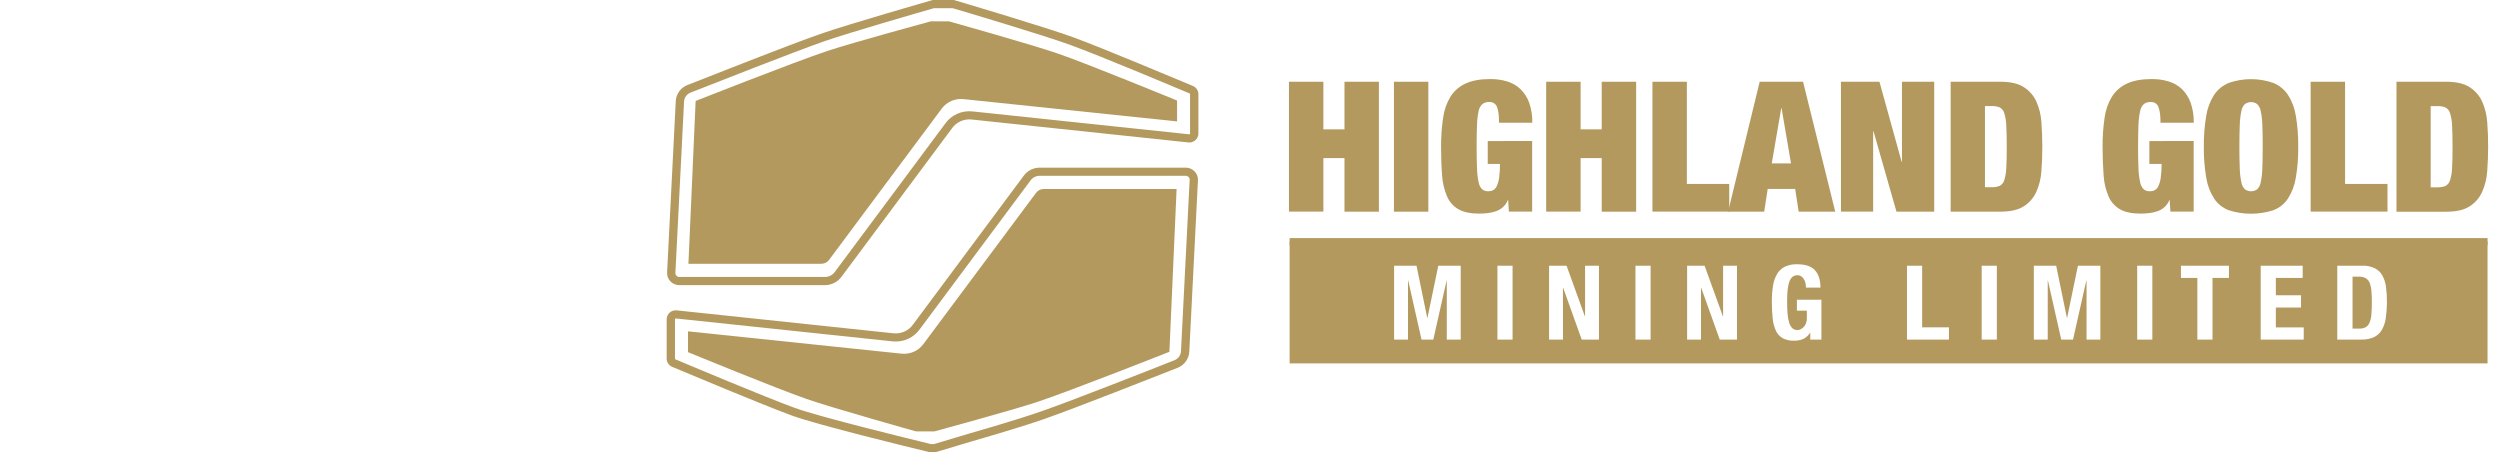 <svg width="210" height="38" viewBox="0 0 210 38" fill="none" xmlns="http://www.w3.org/2000/svg">
<g clip-path="url(#clip0_755_6736)">
<path d="M68.987 22.157H57.828L58.434 8.481C58.434 8.481 66.708 5.21 69.523 4.273C71.659 3.565 78.182 1.793 78.182 1.793H79.718C79.718 1.793 86.724 3.758 88.921 4.519C91.515 5.421 98.874 8.447 98.874 8.447V10.199L80.926 8.325C80.58 8.289 80.23 8.343 79.911 8.482C79.593 8.621 79.317 8.839 79.111 9.116L69.638 21.836C69.563 21.937 69.465 22.018 69.352 22.074C69.239 22.13 69.114 22.159 68.987 22.157Z" fill="#B3995D"/>
<path d="M69.296 23.952H57.06C56.921 23.952 56.784 23.924 56.656 23.87C56.528 23.817 56.413 23.738 56.317 23.639C56.221 23.54 56.147 23.422 56.099 23.294C56.05 23.166 56.029 23.029 56.036 22.893L56.764 8.494C56.779 8.201 56.879 7.917 57.052 7.678C57.226 7.438 57.465 7.252 57.742 7.142C59.719 6.361 66.36 3.745 68.905 2.854C71.202 2.049 78.235 0.034 78.307 0.014L78.354 0H80.124L80.172 0.015C80.249 0.037 87.803 2.272 90.162 3.135C92.676 4.058 98.961 6.706 100.201 7.218C100.338 7.276 100.454 7.372 100.537 7.494C100.619 7.616 100.663 7.759 100.665 7.905V11.218C100.665 11.327 100.64 11.436 100.593 11.535C100.546 11.634 100.478 11.723 100.393 11.793C100.307 11.864 100.207 11.915 100.1 11.944C99.992 11.973 99.879 11.978 99.77 11.959L81.603 10.037C81.284 10.005 80.963 10.059 80.673 10.192C80.383 10.326 80.135 10.534 79.956 10.795L70.68 23.257C70.52 23.471 70.312 23.645 70.072 23.766C69.832 23.887 69.566 23.95 69.296 23.952ZM78.453 0.687C77.829 0.865 71.318 2.737 69.139 3.501C66.606 4.395 59.976 7.004 58.006 7.779C57.852 7.84 57.718 7.943 57.622 8.075C57.526 8.208 57.47 8.366 57.461 8.529L56.733 22.927C56.731 22.971 56.738 23.014 56.753 23.055C56.769 23.096 56.792 23.134 56.823 23.165C56.854 23.197 56.89 23.222 56.931 23.239C56.972 23.256 57.016 23.265 57.06 23.265H69.296C69.456 23.265 69.613 23.227 69.756 23.155C69.898 23.084 70.022 22.98 70.116 22.853L79.388 10.398C79.638 10.037 79.984 9.75 80.387 9.567C80.79 9.384 81.236 9.311 81.678 9.357L99.871 11.28H99.885C99.895 11.282 99.905 11.282 99.915 11.28C99.925 11.277 99.934 11.272 99.941 11.266C99.949 11.26 99.956 11.252 99.96 11.243C99.965 11.235 99.967 11.225 99.966 11.215V7.911C99.966 7.898 99.963 7.885 99.955 7.874C99.948 7.864 99.938 7.855 99.926 7.85C98.694 7.331 92.422 4.691 89.919 3.78C87.685 2.956 80.678 0.882 80.022 0.687H78.453Z" fill="#B3995D"/>
<path d="M87.67 15.875H98.835L98.229 29.551C98.229 29.551 89.955 32.822 87.144 33.759C85.007 34.469 78.485 36.239 78.485 36.239H76.949C76.949 36.239 69.934 34.276 67.741 33.509C65.147 32.608 57.793 29.581 57.793 29.581V27.833L75.736 29.708C76.083 29.744 76.433 29.689 76.752 29.55C77.07 29.412 77.346 29.193 77.552 28.917L87.025 16.205C87.099 16.103 87.195 16.021 87.307 15.963C87.42 15.906 87.544 15.876 87.67 15.875Z" fill="#B3995D"/>
<path d="M78.323 38.001C78.218 38.001 78.114 37.988 78.012 37.964C76.469 37.592 68.655 35.691 66.502 34.9C63.982 33.977 57.704 31.329 56.464 30.817C56.327 30.759 56.21 30.664 56.127 30.542C56.045 30.419 56.001 30.276 56 30.13V26.817C56 26.708 56.024 26.599 56.071 26.5C56.118 26.4 56.186 26.312 56.272 26.241C56.357 26.171 56.457 26.119 56.565 26.09C56.672 26.062 56.785 26.057 56.895 26.076L75.062 27.998C75.381 28.03 75.702 27.976 75.992 27.842C76.281 27.709 76.529 27.501 76.709 27.24L86.007 14.743C86.16 14.539 86.359 14.372 86.589 14.258C86.818 14.143 87.072 14.083 87.33 14.082H99.603C99.742 14.082 99.88 14.109 100.008 14.163C100.136 14.217 100.251 14.296 100.347 14.395C100.443 14.494 100.518 14.611 100.566 14.739C100.614 14.868 100.635 15.004 100.628 15.141L99.901 29.539C99.885 29.833 99.785 30.116 99.612 30.356C99.439 30.596 99.2 30.782 98.923 30.894C96.95 31.672 90.312 34.287 87.763 35.18C85.464 35.986 81.575 37.087 81.535 37.103L78.704 37.949C78.581 37.985 78.452 38.002 78.323 38.001ZM56.765 26.751C56.75 26.751 56.735 26.757 56.723 26.767C56.716 26.773 56.709 26.78 56.705 26.789C56.701 26.798 56.699 26.808 56.698 26.817V30.125C56.698 30.137 56.702 30.15 56.709 30.161C56.716 30.172 56.727 30.18 56.739 30.185C57.971 30.704 64.241 33.344 66.745 34.256C68.868 35.033 76.642 36.925 78.179 37.298C78.285 37.322 78.395 37.319 78.499 37.289L81.336 36.441C81.379 36.428 85.246 35.332 87.525 34.534C90.063 33.649 96.689 31.039 98.659 30.258C98.813 30.196 98.946 30.093 99.042 29.96C99.138 29.827 99.194 29.67 99.202 29.506L99.931 15.108C99.934 15.064 99.927 15.02 99.911 14.979C99.895 14.938 99.871 14.901 99.841 14.869C99.81 14.837 99.773 14.812 99.733 14.794C99.692 14.777 99.648 14.768 99.603 14.769H87.33C87.182 14.769 87.036 14.803 86.905 14.869C86.773 14.935 86.659 15.03 86.572 15.148L77.277 27.633C77.026 27.994 76.68 28.281 76.277 28.464C75.874 28.648 75.427 28.721 74.985 28.675L56.793 26.753H56.779L56.765 26.751Z" fill="#B3995D"/>
<path d="M208.954 20H108.328V20.588H208.954V20Z" fill="#B3995D"/>
<path d="M111.164 6.867V10.865H112.937V6.867H115.828V17.781H112.937V13.281H111.164V17.775H108.273V6.867H111.164Z" fill="#B3995D"/>
<path d="M119.981 6.867V17.781H117.09V6.867H119.981Z" fill="#B3995D"/>
<path d="M128.702 11.843V17.773H126.746L126.685 16.812H126.654C126.57 17.033 126.434 17.232 126.258 17.393C126.09 17.543 125.895 17.66 125.682 17.736C125.461 17.815 125.231 17.869 124.998 17.897C124.753 17.928 124.507 17.943 124.26 17.944C123.524 17.944 122.943 17.824 122.519 17.584C122.087 17.337 121.749 16.958 121.555 16.506C121.315 15.942 121.173 15.343 121.136 14.733C121.079 14.03 121.051 13.225 121.051 12.318C121.047 11.505 121.104 10.692 121.223 9.887C121.304 9.261 121.516 8.657 121.844 8.114C122.148 7.634 122.588 7.252 123.111 7.016C123.65 6.766 124.345 6.641 125.195 6.641C125.671 6.637 126.145 6.704 126.601 6.84C127.02 6.964 127.403 7.184 127.718 7.483C128.045 7.804 128.295 8.193 128.449 8.621C128.638 9.164 128.727 9.736 128.713 10.31H125.92C125.92 9.729 125.868 9.306 125.765 9.041C125.728 8.898 125.64 8.772 125.518 8.685C125.396 8.599 125.247 8.557 125.097 8.568C124.893 8.557 124.693 8.616 124.529 8.735C124.355 8.895 124.24 9.107 124.202 9.338C124.122 9.718 124.078 10.105 124.069 10.493C124.049 10.976 124.038 11.585 124.038 12.32C124.038 13.054 124.049 13.663 124.069 14.146C124.078 14.534 124.122 14.92 124.202 15.3C124.236 15.523 124.339 15.731 124.496 15.896C124.643 16.014 124.828 16.075 125.017 16.065C125.16 16.067 125.302 16.036 125.429 15.973C125.565 15.893 125.672 15.772 125.732 15.628C125.831 15.404 125.897 15.167 125.927 14.925C125.979 14.543 126.002 14.157 125.996 13.771H124.971V11.849L128.702 11.843Z" fill="#B3995D"/>
<path d="M132.771 6.867V10.865H134.544V6.867H137.435V17.781H134.544V13.281H132.771V17.775H129.879V6.867H132.771Z" fill="#B3995D"/>
<path d="M141.696 6.867V15.451H145.256V17.775H138.805V6.867H141.696Z" fill="#B3995D"/>
<path d="M151.456 6.867L154.161 17.781H151.089L150.794 15.871H148.487L148.192 17.781H145.16L147.814 6.867H151.456ZM149.622 9.092L148.829 13.725H150.446L149.653 9.092H149.622Z" fill="#B3995D"/>
<path d="M157.874 6.867L159.738 13.597H159.765V6.867H162.474V17.781H159.304L157.377 11.034H157.344V17.775H154.641V6.867H157.874Z" fill="#B3995D"/>
<path d="M168.042 6.867C168.88 6.867 169.532 7.018 169.998 7.319C170.458 7.61 170.823 8.025 171.049 8.515C171.295 9.067 171.439 9.657 171.477 10.258C171.528 10.915 171.554 11.601 171.555 12.318C171.556 13.035 171.53 13.722 171.477 14.378C171.439 14.979 171.294 15.568 171.049 16.12C170.826 16.614 170.462 17.034 170.001 17.328C169.535 17.629 168.883 17.78 168.045 17.779H163.855V6.867H168.042ZM167.309 15.727C167.538 15.736 167.765 15.697 167.977 15.611C168.07 15.561 168.152 15.492 168.217 15.409C168.283 15.327 168.331 15.232 168.358 15.131C168.462 14.793 168.52 14.444 168.528 14.091C168.555 13.642 168.569 13.051 168.568 12.318C168.567 11.586 168.554 10.995 168.528 10.545C168.52 10.193 168.462 9.843 168.358 9.505C168.331 9.404 168.283 9.309 168.217 9.226C168.152 9.144 168.07 9.075 167.977 9.023C167.765 8.939 167.537 8.9 167.309 8.909H166.737V15.727H167.309Z" fill="#B3995D"/>
<path d="M184.27 11.843V17.773H182.314L182.251 16.812H182.221C182.137 17.034 182.001 17.233 181.824 17.393C181.657 17.544 181.462 17.66 181.249 17.736C181.028 17.815 180.799 17.869 180.566 17.897C180.321 17.928 180.074 17.943 179.827 17.944C179.091 17.944 178.511 17.824 178.085 17.584C177.654 17.337 177.316 16.958 177.122 16.506C176.882 15.942 176.74 15.343 176.703 14.733C176.647 14.03 176.619 13.225 176.618 12.318C176.612 11.505 176.668 10.693 176.785 9.887C176.867 9.261 177.078 8.657 177.407 8.114C177.711 7.634 178.151 7.253 178.673 7.016C179.212 6.766 179.907 6.641 180.757 6.641C181.233 6.637 181.708 6.704 182.163 6.84C182.582 6.964 182.965 7.184 183.281 7.483C183.608 7.803 183.858 8.193 184.011 8.621C184.2 9.164 184.29 9.736 184.275 10.31H181.482C181.482 9.729 181.43 9.306 181.326 9.041C181.289 8.898 181.202 8.772 181.08 8.685C180.957 8.598 180.808 8.557 180.658 8.568C180.455 8.557 180.254 8.616 180.091 8.735C179.92 8.896 179.807 9.108 179.77 9.338C179.689 9.718 179.642 10.105 179.63 10.493C179.611 10.976 179.6 11.585 179.599 12.32C179.598 13.054 179.609 13.663 179.63 14.146C179.642 14.534 179.689 14.92 179.77 15.3C179.804 15.524 179.908 15.732 180.066 15.896C180.211 16.014 180.397 16.075 180.585 16.065C180.731 16.069 180.874 16.037 181.004 15.973C181.141 15.893 181.247 15.772 181.307 15.628C181.407 15.404 181.473 15.168 181.503 14.925C181.555 14.543 181.578 14.157 181.573 13.771H180.546V11.849L184.27 11.843Z" fill="#B3995D"/>
<path d="M185.325 9.714C185.423 9.089 185.651 8.49 185.994 7.956C186.293 7.512 186.72 7.166 187.221 6.963C188.428 6.544 189.745 6.544 190.952 6.963C191.453 7.166 191.88 7.512 192.179 7.956C192.523 8.49 192.75 9.089 192.848 9.714C192.995 10.576 193.062 11.449 193.051 12.323C193.063 13.197 192.995 14.07 192.848 14.933C192.75 15.557 192.523 16.156 192.179 16.691C191.884 17.133 191.455 17.473 190.952 17.662C189.74 18.05 188.434 18.05 187.221 17.662C186.719 17.473 186.289 17.133 185.994 16.691C185.651 16.156 185.423 15.557 185.325 14.933C185.178 14.07 185.111 13.197 185.122 12.323C185.111 11.449 185.179 10.576 185.325 9.714ZM188.14 14.148C188.149 14.536 188.193 14.922 188.272 15.302C188.306 15.526 188.41 15.734 188.568 15.898C188.718 16.008 188.901 16.067 189.088 16.067C189.275 16.067 189.458 16.008 189.608 15.898C189.766 15.733 189.869 15.526 189.904 15.302C189.983 14.922 190.027 14.536 190.036 14.148C190.056 13.663 190.067 13.054 190.068 12.322C190.069 11.589 190.058 10.98 190.036 10.495C190.027 10.107 189.983 9.721 189.904 9.34C189.868 9.117 189.765 8.909 189.608 8.744C189.457 8.635 189.275 8.577 189.088 8.577C188.901 8.577 188.719 8.635 188.568 8.744C188.41 8.909 188.307 9.118 188.272 9.342C188.193 9.722 188.149 10.108 188.14 10.497C188.119 10.98 188.108 11.589 188.108 12.323C188.108 13.057 188.119 13.666 188.14 14.148Z" fill="#B3995D"/>
<path d="M196.986 6.867V15.451H200.549V17.775H194.094V6.867H196.986Z" fill="#B3995D"/>
<path d="M205.486 6.867C206.324 6.867 206.976 7.018 207.441 7.319C207.901 7.61 208.267 8.025 208.493 8.515C208.74 9.068 208.887 9.659 208.926 10.262C208.979 10.919 209.005 11.605 209.004 12.322C209.003 13.039 208.977 13.726 208.926 14.382C208.888 14.983 208.744 15.572 208.498 16.124C208.275 16.618 207.911 17.038 207.45 17.332C206.984 17.634 206.332 17.784 205.494 17.783H201.305V6.867H205.486ZM204.756 15.734C204.984 15.743 205.212 15.704 205.423 15.618C205.516 15.568 205.598 15.499 205.664 15.416C205.729 15.334 205.777 15.239 205.804 15.138C205.909 14.8 205.966 14.45 205.975 14.098C206.002 13.649 206.015 13.057 206.014 12.325C206.013 11.592 206 11.002 205.975 10.552C205.966 10.199 205.909 9.85 205.804 9.512C205.777 9.411 205.729 9.316 205.664 9.233C205.598 9.15 205.516 9.081 205.423 9.03C205.211 8.946 204.984 8.907 204.756 8.916H204.177V15.734H204.756Z" fill="#B3995D"/>
<path fill-rule="evenodd" clip-rule="evenodd" d="M108.328 20.289H208.954V30.528H108.328V20.289ZM151.667 23.805C151.643 23.687 151.599 23.574 151.539 23.47C151.483 23.371 151.406 23.285 151.314 23.218C151.218 23.15 151.101 23.114 150.983 23.118C150.675 23.118 150.454 23.286 150.319 23.622C150.184 23.958 150.117 24.514 150.117 25.291C150.117 25.662 150.128 25.997 150.152 26.299C150.168 26.559 150.211 26.817 150.28 27.068C150.325 27.249 150.416 27.417 150.544 27.554C150.635 27.641 150.751 27.698 150.876 27.717C151.001 27.737 151.129 27.718 151.242 27.663C151.34 27.619 151.427 27.557 151.499 27.48C151.585 27.39 151.652 27.286 151.698 27.172C151.754 27.032 151.781 26.883 151.777 26.733V26.098H150.939V25.178H152.999V28.524H152.062V27.95H152.044C151.913 28.172 151.719 28.352 151.485 28.467C151.242 28.573 150.978 28.625 150.712 28.618C150.383 28.632 150.056 28.564 149.762 28.419C149.51 28.278 149.309 28.062 149.187 27.803C149.035 27.477 148.941 27.129 148.907 26.773C148.857 26.3 148.833 25.826 148.836 25.351C148.832 24.891 148.866 24.432 148.938 23.978C148.99 23.63 149.108 23.296 149.287 22.992C149.443 22.736 149.67 22.53 149.941 22.397C150.259 22.254 150.607 22.185 150.958 22.197C151.653 22.197 152.154 22.366 152.46 22.705C152.767 23.043 152.92 23.529 152.92 24.16H151.701C151.702 24.041 151.691 23.922 151.667 23.805ZM118.987 22.319L119.887 26.699H119.906L120.816 22.319H122.699V28.524H121.531V23.57H121.515L120.397 28.524H119.407L118.29 23.57H118.272V28.524H117.105V22.319H118.987ZM125.784 22.319H127.056V28.524H125.784V22.319ZM133.145 26.568H133.129L131.591 22.319H130.123V28.524H131.289V24.178H131.307L132.863 28.524H134.313V22.319H133.145V26.568ZM137.378 22.319H138.651V28.524H137.378V22.319ZM144.74 26.568H144.723L143.184 22.319H141.718V28.524H142.884V24.178H142.902L144.458 28.524H145.906V22.319H144.74V26.568ZM161.459 22.319H160.186V28.524H163.713V27.498H161.459V22.319ZM166.461 22.319H167.735V28.524H166.461V22.319ZM173.62 26.699L172.718 22.319H170.842V28.524H172.01V23.57H172.027L173.144 28.524H174.134L175.251 23.57H175.27V28.524H176.43V22.319H174.547L173.638 26.699H173.62ZM179.524 22.319H180.796V28.524H179.524V22.319ZM185.85 23.345H187.23V22.32H183.199V23.345H184.578V28.525H185.85V23.345ZM193.425 23.345H191.171V24.805H193.286V25.831H191.171V27.499H193.513V28.525H189.899V22.319H193.425V23.345ZM199.487 22.532C199.153 22.376 198.786 22.303 198.417 22.319H196.332V28.524H198.337C198.698 28.535 199.056 28.47 199.389 28.333C199.663 28.207 199.894 28.005 200.052 27.75C200.233 27.444 200.352 27.106 200.401 26.755C200.529 25.872 200.537 24.976 200.424 24.092C200.383 23.759 200.279 23.436 200.118 23.14C199.973 22.881 199.753 22.669 199.487 22.532ZM198.713 27.489C198.546 27.572 198.36 27.61 198.174 27.602H197.614V23.238H198.153C198.355 23.228 198.556 23.276 198.732 23.375C198.882 23.471 198.996 23.61 199.059 23.774C199.138 23.988 199.185 24.212 199.199 24.439C199.223 24.706 199.235 25.015 199.235 25.369C199.235 25.791 199.222 26.145 199.195 26.429C199.179 26.665 199.126 26.897 199.035 27.116C198.971 27.271 198.858 27.402 198.713 27.489Z" fill="#B3995D"/>
</g>
<defs>
<clipPath id="clip0_755_6736">
<rect width="154" height="38" fill="white" transform="translate(56)"/>
</clipPath>
</defs>
</svg>
